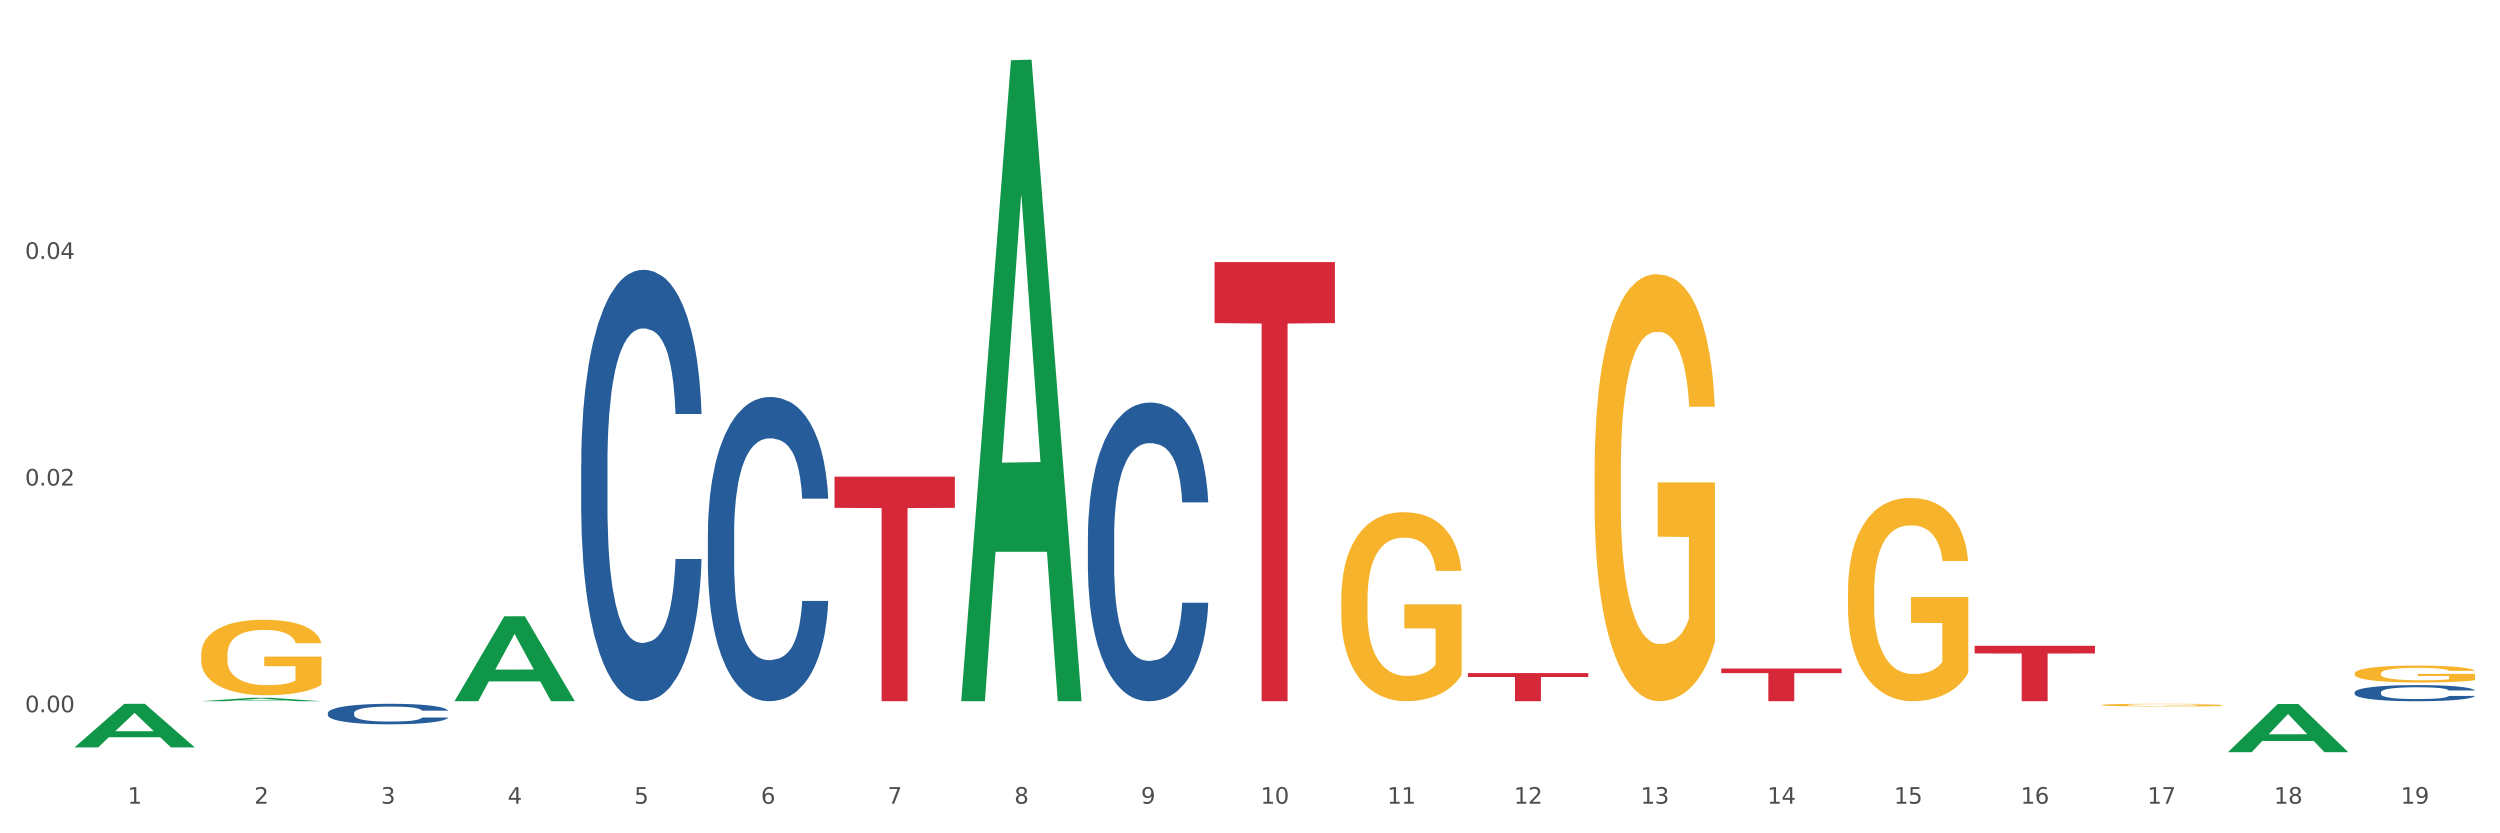 <?xml version="1.0" encoding="utf-8" standalone="no"?>
<!DOCTYPE svg PUBLIC "-//W3C//DTD SVG 1.1//EN"
  "http://www.w3.org/Graphics/SVG/1.1/DTD/svg11.dtd">
<svg xmlns:xlink="http://www.w3.org/1999/xlink" width="1080pt" height="360pt" viewBox="0 0 1080 360" xmlns="http://www.w3.org/2000/svg" version="1.1">
 <rect x="0" y="0" width="1080" height="360" fill="#333333" stroke="none"/>
 <defs>
  <style type="text/css">*{stroke-linejoin: round; stroke-linecap: butt}</style>
 </defs>
 <g id="figure_1">
  <g id="patch_1">
   <path d="M 0 360 
L 1080 360 
L 1080 0 
L 0 0 
z
" style="fill: #ffffff; stroke: #ffffff; stroke-linejoin: miter"/>
  </g>
  <g id="axes_1">
   <g id="matplotlib.axis_1">
    <g id="xtick_1">
     <g id="text_1">
      <!-- 1 -->
      <g style="fill: #4d4d4d" transform="translate(55.115 347.204) scale(0.096 -0.096)">
       <defs>
        <path id="DejaVuSans-31" d="M 794 531 
L 1825 531 
L 1825 4091 
L 703 3866 
L 703 4441 
L 1819 4666 
L 2450 4666 
L 2450 531 
L 3481 531 
L 3481 0 
L 794 0 
L 794 531 
z
" transform="scale(0.016)"/>
       </defs>
       <use xlink:href="#DejaVuSans-31"/>
      </g>
     </g>
    </g>
    <g id="xtick_2">
     <g id="text_2">
      <!-- 2 -->
      <g style="fill: #4d4d4d" transform="translate(109.839 347.204) scale(0.096 -0.096)">
       <defs>
        <path id="DejaVuSans-32" d="M 1228 531 
L 3431 531 
L 3431 0 
L 469 0 
L 469 531 
Q 828 903 1448 1529 
Q 2069 2156 2228 2338 
Q 2531 2678 2651 2914 
Q 2772 3150 2772 3378 
Q 2772 3750 2511 3984 
Q 2250 4219 1831 4219 
Q 1534 4219 1204 4116 
Q 875 4013 500 3803 
L 500 4441 
Q 881 4594 1212 4672 
Q 1544 4750 1819 4750 
Q 2544 4750 2975 4387 
Q 3406 4025 3406 3419 
Q 3406 3131 3298 2873 
Q 3191 2616 2906 2266 
Q 2828 2175 2409 1742 
Q 1991 1309 1228 531 
z
" transform="scale(0.016)"/>
       </defs>
       <use xlink:href="#DejaVuSans-32"/>
      </g>
     </g>
    </g>
    <g id="xtick_3">
     <g id="text_3">
      <!-- 3 -->
      <g style="fill: #4d4d4d" transform="translate(164.564 347.204) scale(0.096 -0.096)">
       <defs>
        <path id="DejaVuSans-33" d="M 2597 2516 
Q 3050 2419 3304 2112 
Q 3559 1806 3559 1356 
Q 3559 666 3084 287 
Q 2609 -91 1734 -91 
Q 1441 -91 1130 -33 
Q 819 25 488 141 
L 488 750 
Q 750 597 1062 519 
Q 1375 441 1716 441 
Q 2309 441 2620 675 
Q 2931 909 2931 1356 
Q 2931 1769 2642 2001 
Q 2353 2234 1838 2234 
L 1294 2234 
L 1294 2753 
L 1863 2753 
Q 2328 2753 2575 2939 
Q 2822 3125 2822 3475 
Q 2822 3834 2567 4026 
Q 2313 4219 1838 4219 
Q 1578 4219 1281 4162 
Q 984 4106 628 3988 
L 628 4550 
Q 988 4650 1302 4700 
Q 1616 4750 1894 4750 
Q 2613 4750 3031 4423 
Q 3450 4097 3450 3541 
Q 3450 3153 3228 2886 
Q 3006 2619 2597 2516 
z
" transform="scale(0.016)"/>
       </defs>
       <use xlink:href="#DejaVuSans-33"/>
      </g>
     </g>
    </g>
    <g id="xtick_4">
     <g id="text_4">
      <!-- 4 -->
      <g style="fill: #4d4d4d" transform="translate(219.288 347.204) scale(0.096 -0.096)">
       <defs>
        <path id="DejaVuSans-34" d="M 2419 4116 
L 825 1625 
L 2419 1625 
L 2419 4116 
z
M 2253 4666 
L 3047 4666 
L 3047 1625 
L 3713 1625 
L 3713 1100 
L 3047 1100 
L 3047 0 
L 2419 0 
L 2419 1100 
L 313 1100 
L 313 1709 
L 2253 4666 
z
" transform="scale(0.016)"/>
       </defs>
       <use xlink:href="#DejaVuSans-34"/>
      </g>
     </g>
    </g>
    <g id="xtick_5">
     <g id="text_5">
      <!-- 5 -->
      <g style="fill: #4d4d4d" transform="translate(274.012 347.204) scale(0.096 -0.096)">
       <defs>
        <path id="DejaVuSans-35" d="M 691 4666 
L 3169 4666 
L 3169 4134 
L 1269 4134 
L 1269 2991 
Q 1406 3038 1543 3061 
Q 1681 3084 1819 3084 
Q 2600 3084 3056 2656 
Q 3513 2228 3513 1497 
Q 3513 744 3044 326 
Q 2575 -91 1722 -91 
Q 1428 -91 1123 -41 
Q 819 9 494 109 
L 494 744 
Q 775 591 1075 516 
Q 1375 441 1709 441 
Q 2250 441 2565 725 
Q 2881 1009 2881 1497 
Q 2881 1984 2565 2268 
Q 2250 2553 1709 2553 
Q 1456 2553 1204 2497 
Q 953 2441 691 2322 
L 691 4666 
z
" transform="scale(0.016)"/>
       </defs>
       <use xlink:href="#DejaVuSans-35"/>
      </g>
     </g>
    </g>
    <g id="xtick_6">
     <g id="text_6">
      <!-- 6 -->
      <g style="fill: #4d4d4d" transform="translate(328.736 347.204) scale(0.096 -0.096)">
       <defs>
        <path id="DejaVuSans-36" d="M 2113 2584 
Q 1688 2584 1439 2293 
Q 1191 2003 1191 1497 
Q 1191 994 1439 701 
Q 1688 409 2113 409 
Q 2538 409 2786 701 
Q 3034 994 3034 1497 
Q 3034 2003 2786 2293 
Q 2538 2584 2113 2584 
z
M 3366 4563 
L 3366 3988 
Q 3128 4100 2886 4159 
Q 2644 4219 2406 4219 
Q 1781 4219 1451 3797 
Q 1122 3375 1075 2522 
Q 1259 2794 1537 2939 
Q 1816 3084 2150 3084 
Q 2853 3084 3261 2657 
Q 3669 2231 3669 1497 
Q 3669 778 3244 343 
Q 2819 -91 2113 -91 
Q 1303 -91 875 529 
Q 447 1150 447 2328 
Q 447 3434 972 4092 
Q 1497 4750 2381 4750 
Q 2619 4750 2861 4703 
Q 3103 4656 3366 4563 
z
" transform="scale(0.016)"/>
       </defs>
       <use xlink:href="#DejaVuSans-36"/>
      </g>
     </g>
    </g>
    <g id="xtick_7">
     <g id="text_7">
      <!-- 7 -->
      <g style="fill: #4d4d4d" transform="translate(383.461 347.204) scale(0.096 -0.096)">
       <defs>
        <path id="DejaVuSans-37" d="M 525 4666 
L 3525 4666 
L 3525 4397 
L 1831 0 
L 1172 0 
L 2766 4134 
L 525 4134 
L 525 4666 
z
" transform="scale(0.016)"/>
       </defs>
       <use xlink:href="#DejaVuSans-37"/>
      </g>
     </g>
    </g>
    <g id="xtick_8">
     <g id="text_8">
      <!-- 8 -->
      <g style="fill: #4d4d4d" transform="translate(438.185 347.204) scale(0.096 -0.096)">
       <defs>
        <path id="DejaVuSans-38" d="M 2034 2216 
Q 1584 2216 1326 1975 
Q 1069 1734 1069 1313 
Q 1069 891 1326 650 
Q 1584 409 2034 409 
Q 2484 409 2743 651 
Q 3003 894 3003 1313 
Q 3003 1734 2745 1975 
Q 2488 2216 2034 2216 
z
M 1403 2484 
Q 997 2584 770 2862 
Q 544 3141 544 3541 
Q 544 4100 942 4425 
Q 1341 4750 2034 4750 
Q 2731 4750 3128 4425 
Q 3525 4100 3525 3541 
Q 3525 3141 3298 2862 
Q 3072 2584 2669 2484 
Q 3125 2378 3379 2068 
Q 3634 1759 3634 1313 
Q 3634 634 3220 271 
Q 2806 -91 2034 -91 
Q 1263 -91 848 271 
Q 434 634 434 1313 
Q 434 1759 690 2068 
Q 947 2378 1403 2484 
z
M 1172 3481 
Q 1172 3119 1398 2916 
Q 1625 2713 2034 2713 
Q 2441 2713 2670 2916 
Q 2900 3119 2900 3481 
Q 2900 3844 2670 4047 
Q 2441 4250 2034 4250 
Q 1625 4250 1398 4047 
Q 1172 3844 1172 3481 
z
" transform="scale(0.016)"/>
       </defs>
       <use xlink:href="#DejaVuSans-38"/>
      </g>
     </g>
    </g>
    <g id="xtick_9">
     <g id="text_9">
      <!-- 9 -->
      <g style="fill: #4d4d4d" transform="translate(492.909 347.204) scale(0.096 -0.096)">
       <defs>
        <path id="DejaVuSans-39" d="M 703 97 
L 703 672 
Q 941 559 1184 500 
Q 1428 441 1663 441 
Q 2288 441 2617 861 
Q 2947 1281 2994 2138 
Q 2813 1869 2534 1725 
Q 2256 1581 1919 1581 
Q 1219 1581 811 2004 
Q 403 2428 403 3163 
Q 403 3881 828 4315 
Q 1253 4750 1959 4750 
Q 2769 4750 3195 4129 
Q 3622 3509 3622 2328 
Q 3622 1225 3098 567 
Q 2575 -91 1691 -91 
Q 1453 -91 1209 -44 
Q 966 3 703 97 
z
M 1959 2075 
Q 2384 2075 2632 2365 
Q 2881 2656 2881 3163 
Q 2881 3666 2632 3958 
Q 2384 4250 1959 4250 
Q 1534 4250 1286 3958 
Q 1038 3666 1038 3163 
Q 1038 2656 1286 2365 
Q 1534 2075 1959 2075 
z
" transform="scale(0.016)"/>
       </defs>
       <use xlink:href="#DejaVuSans-39"/>
      </g>
     </g>
    </g>
    <g id="xtick_10">
     <g id="text_10">
      <!-- 10 -->
      <g style="fill: #4d4d4d" transform="translate(544.58 347.204) scale(0.096 -0.096)">
       <defs>
        <path id="DejaVuSans-30" d="M 2034 4250 
Q 1547 4250 1301 3770 
Q 1056 3291 1056 2328 
Q 1056 1369 1301 889 
Q 1547 409 2034 409 
Q 2525 409 2770 889 
Q 3016 1369 3016 2328 
Q 3016 3291 2770 3770 
Q 2525 4250 2034 4250 
z
M 2034 4750 
Q 2819 4750 3233 4129 
Q 3647 3509 3647 2328 
Q 3647 1150 3233 529 
Q 2819 -91 2034 -91 
Q 1250 -91 836 529 
Q 422 1150 422 2328 
Q 422 3509 836 4129 
Q 1250 4750 2034 4750 
z
" transform="scale(0.016)"/>
       </defs>
       <use xlink:href="#DejaVuSans-31"/>
       <use xlink:href="#DejaVuSans-30" transform="translate(63.623 0)"/>
      </g>
     </g>
    </g>
    <g id="xtick_11">
     <g id="text_11">
      <!-- 11 -->
      <g style="fill: #4d4d4d" transform="translate(599.304 347.204) scale(0.096 -0.096)">
       <use xlink:href="#DejaVuSans-31"/>
       <use xlink:href="#DejaVuSans-31" transform="translate(63.623 0)"/>
      </g>
     </g>
    </g>
    <g id="xtick_12">
     <g id="text_12">
      <!-- 12 -->
      <g style="fill: #4d4d4d" transform="translate(654.028 347.204) scale(0.096 -0.096)">
       <use xlink:href="#DejaVuSans-31"/>
       <use xlink:href="#DejaVuSans-32" transform="translate(63.623 0)"/>
      </g>
     </g>
    </g>
    <g id="xtick_13">
     <g id="text_13">
      <!-- 13 -->
      <g style="fill: #4d4d4d" transform="translate(708.752 347.204) scale(0.096 -0.096)">
       <use xlink:href="#DejaVuSans-31"/>
       <use xlink:href="#DejaVuSans-33" transform="translate(63.623 0)"/>
      </g>
     </g>
    </g>
    <g id="xtick_14">
     <g id="text_14">
      <!-- 14 -->
      <g style="fill: #4d4d4d" transform="translate(763.477 347.204) scale(0.096 -0.096)">
       <use xlink:href="#DejaVuSans-31"/>
       <use xlink:href="#DejaVuSans-34" transform="translate(63.623 0)"/>
      </g>
     </g>
    </g>
    <g id="xtick_15">
     <g id="text_15">
      <!-- 15 -->
      <g style="fill: #4d4d4d" transform="translate(818.201 347.204) scale(0.096 -0.096)">
       <use xlink:href="#DejaVuSans-31"/>
       <use xlink:href="#DejaVuSans-35" transform="translate(63.623 0)"/>
      </g>
     </g>
    </g>
    <g id="xtick_16">
     <g id="text_16">
      <!-- 16 -->
      <g style="fill: #4d4d4d" transform="translate(872.925 347.204) scale(0.096 -0.096)">
       <use xlink:href="#DejaVuSans-31"/>
       <use xlink:href="#DejaVuSans-36" transform="translate(63.623 0)"/>
      </g>
     </g>
    </g>
    <g id="xtick_17">
     <g id="text_17">
      <!-- 17 -->
      <g style="fill: #4d4d4d" transform="translate(927.649 347.204) scale(0.096 -0.096)">
       <use xlink:href="#DejaVuSans-31"/>
       <use xlink:href="#DejaVuSans-37" transform="translate(63.623 0)"/>
      </g>
     </g>
    </g>
    <g id="xtick_18">
     <g id="text_18">
      <!-- 18 -->
      <g style="fill: #4d4d4d" transform="translate(982.374 347.204) scale(0.096 -0.096)">
       <use xlink:href="#DejaVuSans-31"/>
       <use xlink:href="#DejaVuSans-38" transform="translate(63.623 0)"/>
      </g>
     </g>
    </g>
    <g id="xtick_19">
     <g id="text_19">
      <!-- 19 -->
      <g style="fill: #4d4d4d" transform="translate(1037.098 347.204) scale(0.096 -0.096)">
       <use xlink:href="#DejaVuSans-31"/>
       <use xlink:href="#DejaVuSans-39" transform="translate(63.623 0)"/>
      </g>
     </g>
    </g>
    <g id="xtick_20"/>
    <g id="xtick_21"/>
    <g id="xtick_22"/>
    <g id="xtick_23"/>
    <g id="xtick_24"/>
    <g id="xtick_25"/>
    <g id="xtick_26"/>
    <g id="xtick_27"/>
    <g id="xtick_28"/>
    <g id="xtick_29"/>
    <g id="xtick_30"/>
    <g id="xtick_31"/>
    <g id="xtick_32"/>
    <g id="xtick_33"/>
    <g id="xtick_34"/>
    <g id="xtick_35"/>
    <g id="xtick_36"/>
    <g id="xtick_37"/>
   </g>
   <g id="matplotlib.axis_2">
    <g id="ytick_1">
     <g id="text_20">
      <!-- 0.00 -->
      <g style="fill: #4d4d4d" transform="translate(10.8 307.688) scale(0.096 -0.096)">
       <defs>
        <path id="DejaVuSans-2e" d="M 684 794 
L 1344 794 
L 1344 0 
L 684 0 
L 684 794 
z
" transform="scale(0.016)"/>
       </defs>
       <use xlink:href="#DejaVuSans-30"/>
       <use xlink:href="#DejaVuSans-2e" transform="translate(63.623 0)"/>
       <use xlink:href="#DejaVuSans-30" transform="translate(95.41 0)"/>
       <use xlink:href="#DejaVuSans-30" transform="translate(159.033 0)"/>
      </g>
     </g>
    </g>
    <g id="ytick_2">
     <g id="text_21">
      <!-- 0.02 -->
      <g style="fill: #4d4d4d" transform="translate(10.8 209.766) scale(0.096 -0.096)">
       <use xlink:href="#DejaVuSans-30"/>
       <use xlink:href="#DejaVuSans-2e" transform="translate(63.623 0)"/>
       <use xlink:href="#DejaVuSans-30" transform="translate(95.41 0)"/>
       <use xlink:href="#DejaVuSans-32" transform="translate(159.033 0)"/>
      </g>
     </g>
    </g>
    <g id="ytick_3">
     <g id="text_22">
      <!-- 0.04 -->
      <g style="fill: #4d4d4d" transform="translate(10.8 111.845) scale(0.096 -0.096)">
       <use xlink:href="#DejaVuSans-30"/>
       <use xlink:href="#DejaVuSans-2e" transform="translate(63.623 0)"/>
       <use xlink:href="#DejaVuSans-30" transform="translate(95.41 0)"/>
       <use xlink:href="#DejaVuSans-34" transform="translate(159.033 0)"/>
      </g>
     </g>
    </g>
    <g id="ytick_4"/>
    <g id="ytick_5"/>
    <g id="ytick_6"/>
   </g>
   <g id="PolyCollection_1">
    <path d="M 32.175 322.853 
L 32.229 322.836 
L 53.667 304.059 
L 62.564 304.041 
L 84.163 322.889 
L 73.873 322.889 
L 69.21 318.5 
L 47.075 318.5 
L 46.914 318.571 
L 42.412 322.889 
L 32.175 322.889 
L 32.175 322.853 
L 49.862 315.881 
L 66.423 315.863 
L 58.223 308.058 
L 58.115 308.023 
L 58.008 308.076 
L 49.808 315.863 
L 49.862 315.881 
L 32.175 322.853 
z
" clip-path="url(#p4483c7b6df)" style="fill: #109648"/>
    <path d="M 305.796 230.554 
L 305.858 230.434 
L 305.858 227.073 
L 306.042 222.512 
L 306.718 214.111 
L 307.578 207.75 
L 309.053 200.308 
L 309.852 197.187 
L 310.897 193.707 
L 313.048 188.066 
L 315.506 183.265 
L 317.226 180.624 
L 318.517 178.944 
L 321.405 175.943 
L 323.064 174.623 
L 324.785 173.543 
L 326.26 172.823 
L 328.718 171.983 
L 330.684 171.623 
L 332.958 171.503 
L 334.863 171.623 
L 337.382 172.103 
L 341.07 173.543 
L 342.483 174.383 
L 344.388 175.823 
L 346.354 177.744 
L 347.952 179.664 
L 349.796 182.425 
L 351.701 186.025 
L 353.544 190.586 
L 354.835 194.787 
L 355.879 199.228 
L 356.801 204.629 
L 357.477 210.51 
L 357.784 215.431 
L 346.539 215.431 
L 346.232 210.99 
L 345.617 206.189 
L 345.002 202.949 
L 344.327 200.308 
L 343.282 197.308 
L 342.36 195.387 
L 340.824 193.107 
L 339.41 191.666 
L 338.243 190.826 
L 336.829 190.106 
L 333.818 189.386 
L 331.667 189.386 
L 330.316 189.626 
L 328.656 190.226 
L 327.243 191.066 
L 325.584 192.507 
L 324.293 194.067 
L 323.003 196.107 
L 322.265 197.548 
L 321.159 200.188 
L 320.422 202.348 
L 319.439 206.069 
L 318.886 208.71 
L 317.902 215.551 
L 317.472 220.592 
L 317.288 224.073 
L 317.165 227.913 
L 317.165 246.637 
L 317.534 255.039 
L 317.841 258.639 
L 318.332 262.72 
L 319.254 268.001 
L 320.606 273.162 
L 322.02 276.883 
L 323.187 279.163 
L 324.293 280.844 
L 325.399 282.164 
L 326.751 283.364 
L 327.857 284.084 
L 329.517 284.804 
L 331.483 285.164 
L 333.019 285.164 
L 336.153 284.564 
L 337.567 283.964 
L 338.919 283.124 
L 340.394 281.804 
L 341.561 280.363 
L 342.237 279.283 
L 343.343 277.003 
L 344.204 274.602 
L 344.941 271.842 
L 345.433 269.441 
L 345.986 265.841 
L 346.416 261.76 
L 346.539 259.599 
L 357.784 259.599 
L 357.539 263.92 
L 357.108 268.121 
L 356.248 273.762 
L 355.572 277.003 
L 354.527 280.964 
L 353.421 284.324 
L 351.885 288.045 
L 350.472 290.805 
L 348.997 293.206 
L 347.399 295.366 
L 344.511 298.367 
L 343.466 299.207 
L 341.254 300.647 
L 339.533 301.488 
L 337.014 302.328 
L 334.433 302.808 
L 331.729 302.928 
L 329.332 302.688 
L 326.69 301.968 
L 325.031 301.247 
L 323.187 300.167 
L 321.036 298.487 
L 319.008 296.447 
L 317.103 294.046 
L 315.321 291.286 
L 313.662 288.165 
L 311.511 283.004 
L 309.914 277.963 
L 308.746 273.282 
L 307.947 269.321 
L 307.148 264.28 
L 306.718 260.8 
L 306.042 252.398 
L 305.796 244.597 
L 305.796 230.554 
z
" clip-path="url(#p4483c7b6df)" style="fill: #255c99"/>
    <path d="M 469.969 231.871 
L 470.031 231.754 
L 470.031 228.454 
L 470.215 223.976 
L 470.891 215.728 
L 471.751 209.482 
L 473.226 202.176 
L 474.025 199.112 
L 475.07 195.695 
L 477.22 190.157 
L 479.679 185.443 
L 481.399 182.851 
L 482.69 181.201 
L 485.578 178.255 
L 487.237 176.959 
L 488.958 175.898 
L 490.433 175.191 
L 492.891 174.366 
L 494.857 174.013 
L 497.131 173.895 
L 499.036 174.013 
L 501.555 174.484 
L 505.242 175.898 
L 506.656 176.723 
L 508.561 178.137 
L 510.527 180.023 
L 512.125 181.908 
L 513.969 184.618 
L 515.874 188.154 
L 517.717 192.631 
L 519.008 196.756 
L 520.052 201.116 
L 520.974 206.418 
L 521.65 212.192 
L 521.957 217.024 
L 510.712 217.024 
L 510.404 212.664 
L 509.79 207.95 
L 509.175 204.769 
L 508.499 202.176 
L 507.455 199.23 
L 506.533 197.345 
L 504.997 195.106 
L 503.583 193.692 
L 502.416 192.867 
L 501.002 192.16 
L 497.991 191.453 
L 495.84 191.453 
L 494.488 191.689 
L 492.829 192.278 
L 491.416 193.103 
L 489.757 194.517 
L 488.466 196.049 
L 487.176 198.052 
L 486.438 199.466 
L 485.332 202.058 
L 484.595 204.179 
L 483.611 207.832 
L 483.058 210.425 
L 482.075 217.142 
L 481.645 222.091 
L 481.461 225.508 
L 481.338 229.279 
L 481.338 247.662 
L 481.706 255.91 
L 482.014 259.446 
L 482.505 263.452 
L 483.427 268.637 
L 484.779 273.704 
L 486.192 277.357 
L 487.36 279.596 
L 488.466 281.246 
L 489.572 282.542 
L 490.924 283.72 
L 492.03 284.427 
L 493.69 285.134 
L 495.656 285.488 
L 497.192 285.488 
L 500.326 284.899 
L 501.74 284.309 
L 503.092 283.485 
L 504.566 282.188 
L 505.734 280.774 
L 506.41 279.714 
L 507.516 277.475 
L 508.376 275.118 
L 509.114 272.408 
L 509.605 270.051 
L 510.159 266.516 
L 510.589 262.509 
L 510.712 260.388 
L 521.957 260.388 
L 521.711 264.63 
L 521.281 268.755 
L 520.421 274.293 
L 519.745 277.475 
L 518.7 281.363 
L 517.594 284.663 
L 516.058 288.316 
L 514.645 291.026 
L 513.17 293.383 
L 511.572 295.504 
L 508.684 298.45 
L 507.639 299.275 
L 505.427 300.689 
L 503.706 301.514 
L 501.187 302.339 
L 498.606 302.81 
L 495.902 302.928 
L 493.505 302.692 
L 490.863 301.985 
L 489.204 301.278 
L 487.36 300.218 
L 485.209 298.568 
L 483.181 296.565 
L 481.276 294.208 
L 479.494 291.497 
L 477.835 288.434 
L 475.684 283.367 
L 474.086 278.417 
L 472.919 273.822 
L 472.12 269.933 
L 471.321 264.984 
L 470.891 261.567 
L 470.215 253.318 
L 469.969 245.658 
L 469.969 231.871 
z
" clip-path="url(#p4483c7b6df)" style="fill: #255c99"/>
    <path d="M 1017.212 299.092 
L 1017.273 299.086 
L 1017.273 298.908 
L 1017.458 298.666 
L 1018.134 298.221 
L 1018.994 297.884 
L 1020.469 297.49 
L 1021.268 297.324 
L 1022.312 297.14 
L 1024.463 296.841 
L 1026.921 296.586 
L 1028.642 296.446 
L 1029.932 296.357 
L 1032.821 296.198 
L 1034.48 296.128 
L 1036.2 296.071 
L 1037.675 296.033 
L 1040.133 295.989 
L 1042.1 295.969 
L 1044.374 295.963 
L 1046.279 295.969 
L 1048.798 295.995 
L 1052.485 296.071 
L 1053.899 296.116 
L 1055.804 296.192 
L 1057.77 296.294 
L 1059.368 296.396 
L 1061.211 296.542 
L 1063.116 296.733 
L 1064.96 296.974 
L 1066.25 297.197 
L 1067.295 297.432 
L 1068.217 297.719 
L 1068.893 298.03 
L 1069.2 298.291 
L 1057.954 298.291 
L 1057.647 298.056 
L 1057.033 297.801 
L 1056.418 297.63 
L 1055.742 297.49 
L 1054.697 297.331 
L 1053.776 297.229 
L 1052.239 297.108 
L 1050.826 297.032 
L 1049.658 296.987 
L 1048.245 296.949 
L 1045.234 296.911 
L 1043.083 296.911 
L 1041.731 296.923 
L 1040.072 296.955 
L 1038.659 297 
L 1036.999 297.076 
L 1035.709 297.159 
L 1034.418 297.267 
L 1033.681 297.343 
L 1032.575 297.483 
L 1031.837 297.598 
L 1030.854 297.795 
L 1030.301 297.935 
L 1029.318 298.297 
L 1028.888 298.565 
L 1028.703 298.749 
L 1028.58 298.952 
L 1028.58 299.945 
L 1028.949 300.39 
L 1029.256 300.581 
L 1029.748 300.797 
L 1030.67 301.077 
L 1032.022 301.35 
L 1033.435 301.548 
L 1034.603 301.668 
L 1035.709 301.757 
L 1036.815 301.827 
L 1038.167 301.891 
L 1039.273 301.929 
L 1040.932 301.967 
L 1042.899 301.986 
L 1044.435 301.986 
L 1047.569 301.955 
L 1048.982 301.923 
L 1050.334 301.878 
L 1051.809 301.808 
L 1052.977 301.732 
L 1053.653 301.675 
L 1054.759 301.554 
L 1055.619 301.427 
L 1056.357 301.28 
L 1056.848 301.153 
L 1057.401 300.962 
L 1057.831 300.746 
L 1057.954 300.632 
L 1069.2 300.632 
L 1068.954 300.861 
L 1068.524 301.083 
L 1067.664 301.382 
L 1066.988 301.554 
L 1065.943 301.764 
L 1064.837 301.942 
L 1063.301 302.139 
L 1061.887 302.285 
L 1060.412 302.413 
L 1058.815 302.527 
L 1055.926 302.686 
L 1054.882 302.731 
L 1052.67 302.807 
L 1050.949 302.851 
L 1048.429 302.896 
L 1045.848 302.921 
L 1043.145 302.928 
L 1040.748 302.915 
L 1038.105 302.877 
L 1036.446 302.839 
L 1034.603 302.781 
L 1032.452 302.692 
L 1030.424 302.584 
L 1028.519 302.457 
L 1026.737 302.311 
L 1025.078 302.145 
L 1022.927 301.872 
L 1021.329 301.605 
L 1020.162 301.357 
L 1019.363 301.147 
L 1018.564 300.88 
L 1018.134 300.695 
L 1017.458 300.25 
L 1017.212 299.837 
L 1017.212 299.092 
z
" clip-path="url(#p4483c7b6df)" style="fill: #255c99"/>
    <path d="M 86.899 282.808 
L 86.961 282.778 
L 86.961 281.706 
L 87.083 280.783 
L 87.697 278.55 
L 88.618 276.703 
L 89.293 275.721 
L 89.968 274.917 
L 90.766 274.113 
L 91.748 273.279 
L 93.528 272.058 
L 94.633 271.433 
L 95.983 270.778 
L 98.439 269.825 
L 100.219 269.289 
L 102.06 268.842 
L 105.067 268.306 
L 107.032 268.068 
L 109.118 267.889 
L 111.635 267.77 
L 113.538 267.741 
L 117.712 267.83 
L 121.272 268.098 
L 122.99 268.306 
L 125.2 268.664 
L 126.366 268.902 
L 128.269 269.378 
L 130.233 270.004 
L 131.583 270.54 
L 133.609 271.552 
L 135.143 272.564 
L 136.555 273.815 
L 137.291 274.679 
L 137.844 275.483 
L 138.335 276.406 
L 138.826 277.865 
L 127.778 277.865 
L 127.348 276.822 
L 126.673 275.84 
L 125.691 274.887 
L 124.832 274.291 
L 123.358 273.547 
L 122.008 273.071 
L 120.596 272.713 
L 118.878 272.416 
L 117.527 272.267 
L 115.625 272.148 
L 111.881 272.177 
L 109.364 272.416 
L 107.645 272.713 
L 106.541 272.981 
L 105.559 273.279 
L 104.454 273.696 
L 103.165 274.321 
L 102.244 274.887 
L 101.323 275.602 
L 100.587 276.316 
L 99.912 277.15 
L 99.359 278.043 
L 98.93 278.966 
L 98.561 280.098 
L 98.254 281.974 
L 98.254 286.053 
L 98.377 286.976 
L 98.684 288.197 
L 99.052 289.12 
L 99.666 290.222 
L 100.219 290.966 
L 101.262 292.038 
L 102.428 292.932 
L 103.349 293.497 
L 104.27 293.974 
L 105.865 294.629 
L 107.645 295.165 
L 109.18 295.493 
L 111.267 295.79 
L 112.678 295.909 
L 113.906 295.969 
L 116.914 295.969 
L 119.062 295.88 
L 121.456 295.671 
L 123.297 295.403 
L 124.832 295.076 
L 126.55 294.54 
L 127.655 294.033 
L 127.655 287.81 
L 114.152 287.78 
L 114.152 283.641 
L 138.887 283.641 
L 138.887 295.79 
L 137.844 296.416 
L 136.678 296.981 
L 135.45 297.488 
L 133.609 298.113 
L 131.399 298.708 
L 129.435 299.125 
L 127.348 299.483 
L 124.893 299.81 
L 121.701 300.108 
L 119.737 300.227 
L 117.282 300.316 
L 114.397 300.346 
L 111.881 300.287 
L 109.425 300.138 
L 106.847 299.87 
L 104.331 299.483 
L 102.428 299.096 
L 100.525 298.619 
L 98.5 297.994 
L 96.904 297.398 
L 95.676 296.862 
L 94.326 296.177 
L 92.853 295.284 
L 91.748 294.48 
L 90.766 293.646 
L 89.723 292.574 
L 88.986 291.651 
L 88.25 290.49 
L 87.82 289.627 
L 87.329 288.287 
L 86.961 286.411 
L 86.899 282.808 
z
" clip-path="url(#p4483c7b6df)" style="fill: #f7b32b"/>
    <path d="M 579.418 258.995 
L 579.479 258.921 
L 579.479 256.236 
L 579.602 253.923 
L 580.216 248.329 
L 581.136 243.705 
L 581.812 241.243 
L 582.487 239.229 
L 583.285 237.216 
L 584.267 235.127 
L 586.047 232.069 
L 587.152 230.503 
L 588.502 228.862 
L 590.957 226.475 
L 592.737 225.132 
L 594.578 224.013 
L 597.586 222.671 
L 599.55 222.074 
L 601.637 221.627 
L 604.154 221.328 
L 606.056 221.254 
L 610.23 221.477 
L 613.79 222.149 
L 615.509 222.671 
L 617.718 223.566 
L 618.884 224.163 
L 620.787 225.356 
L 622.751 226.922 
L 624.102 228.265 
L 626.127 230.801 
L 627.662 233.337 
L 629.073 236.47 
L 629.81 238.633 
L 630.362 240.647 
L 630.853 242.959 
L 631.344 246.614 
L 620.296 246.614 
L 619.867 244.003 
L 619.191 241.542 
L 618.209 239.155 
L 617.35 237.663 
L 615.877 235.798 
L 614.527 234.605 
L 613.115 233.71 
L 611.396 232.964 
L 610.046 232.591 
L 608.143 232.293 
L 604.399 232.367 
L 601.882 232.964 
L 600.164 233.71 
L 599.059 234.381 
L 598.077 235.127 
L 596.972 236.171 
L 595.683 237.738 
L 594.763 239.155 
L 593.842 240.945 
L 593.105 242.735 
L 592.43 244.824 
L 591.878 247.061 
L 591.448 249.373 
L 591.08 252.208 
L 590.773 256.907 
L 590.773 267.125 
L 590.896 269.438 
L 591.203 272.496 
L 591.571 274.808 
L 592.185 277.568 
L 592.737 279.433 
L 593.78 282.118 
L 594.947 284.355 
L 595.867 285.773 
L 596.788 286.966 
L 598.384 288.607 
L 600.164 289.949 
L 601.698 290.77 
L 603.785 291.516 
L 605.197 291.814 
L 606.425 291.963 
L 609.432 291.963 
L 611.58 291.74 
L 613.974 291.217 
L 615.816 290.546 
L 617.35 289.726 
L 619.069 288.383 
L 620.173 287.115 
L 620.173 271.526 
L 606.67 271.452 
L 606.67 261.084 
L 631.406 261.084 
L 631.406 291.516 
L 630.362 293.082 
L 629.196 294.499 
L 627.969 295.767 
L 626.127 297.334 
L 623.918 298.825 
L 621.953 299.87 
L 619.867 300.765 
L 617.411 301.585 
L 614.22 302.331 
L 612.256 302.629 
L 609.8 302.853 
L 606.916 302.928 
L 604.399 302.779 
L 601.944 302.406 
L 599.366 301.734 
L 596.849 300.765 
L 594.947 299.795 
L 593.044 298.602 
L 591.018 297.035 
L 589.423 295.544 
L 588.195 294.201 
L 586.845 292.485 
L 585.372 290.248 
L 584.267 288.234 
L 583.285 286.145 
L 582.241 283.46 
L 581.505 281.148 
L 580.768 278.239 
L 580.338 276.076 
L 579.847 272.72 
L 579.479 268.021 
L 579.418 258.995 
z
" clip-path="url(#p4483c7b6df)" style="fill: #f7b32b"/>
    <path d="M 688.866 203.691 
L 688.928 203.523 
L 688.928 197.458 
L 689.05 192.235 
L 689.664 179.598 
L 690.585 169.152 
L 691.26 163.592 
L 691.935 159.043 
L 692.733 154.494 
L 693.715 149.777 
L 695.495 142.869 
L 696.6 139.331 
L 697.95 135.624 
L 700.406 130.233 
L 702.186 127.2 
L 704.027 124.673 
L 707.034 121.64 
L 708.999 120.292 
L 711.086 119.281 
L 713.602 118.608 
L 715.505 118.439 
L 719.679 118.944 
L 723.239 120.461 
L 724.957 121.64 
L 727.167 123.662 
L 728.333 125.01 
L 730.236 127.706 
L 732.2 131.244 
L 733.55 134.276 
L 735.576 140.005 
L 737.11 145.733 
L 738.522 152.81 
L 739.258 157.696 
L 739.811 162.245 
L 740.302 167.468 
L 740.793 175.723 
L 729.745 175.723 
L 729.315 169.826 
L 728.64 164.266 
L 727.658 158.875 
L 726.799 155.505 
L 725.325 151.293 
L 723.975 148.597 
L 722.563 146.576 
L 720.845 144.891 
L 719.494 144.048 
L 717.592 143.375 
L 713.848 143.543 
L 711.331 144.891 
L 709.612 146.576 
L 708.508 148.092 
L 707.526 149.777 
L 706.421 152.136 
L 705.132 155.674 
L 704.211 158.875 
L 703.29 162.919 
L 702.554 166.962 
L 701.879 171.68 
L 701.326 176.734 
L 700.897 181.957 
L 700.528 188.359 
L 700.221 198.974 
L 700.221 222.056 
L 700.344 227.279 
L 700.651 234.187 
L 701.019 239.41 
L 701.633 245.644 
L 702.186 249.856 
L 703.229 255.921 
L 704.395 260.976 
L 705.316 264.177 
L 706.237 266.872 
L 707.832 270.579 
L 709.612 273.612 
L 711.147 275.465 
L 713.234 277.15 
L 714.645 277.824 
L 715.873 278.161 
L 718.881 278.161 
L 721.029 277.655 
L 723.423 276.476 
L 725.264 274.96 
L 726.799 273.106 
L 728.517 270.074 
L 729.622 267.209 
L 729.622 231.996 
L 716.119 231.828 
L 716.119 208.409 
L 740.854 208.409 
L 740.854 277.15 
L 739.811 280.688 
L 738.645 283.889 
L 737.417 286.753 
L 735.576 290.292 
L 733.366 293.661 
L 731.402 296.02 
L 729.315 298.042 
L 726.86 299.895 
L 723.668 301.58 
L 721.704 302.254 
L 719.249 302.759 
L 716.364 302.928 
L 713.848 302.591 
L 711.392 301.748 
L 708.814 300.232 
L 706.298 298.042 
L 704.395 295.852 
L 702.492 293.156 
L 700.467 289.618 
L 698.871 286.248 
L 697.643 283.215 
L 696.293 279.34 
L 694.82 274.286 
L 693.715 269.737 
L 692.733 265.019 
L 691.69 258.954 
L 690.953 253.731 
L 690.217 247.16 
L 689.787 242.274 
L 689.296 234.692 
L 688.928 224.078 
L 688.866 203.691 
z
" clip-path="url(#p4483c7b6df)" style="fill: #f7b32b"/>
    <path d="M 798.315 255.694 
L 798.376 255.613 
L 798.376 252.726 
L 798.499 250.24 
L 799.113 244.226 
L 800.033 239.254 
L 800.709 236.607 
L 801.384 234.442 
L 802.182 232.277 
L 803.164 230.032 
L 804.944 226.744 
L 806.049 225.06 
L 807.399 223.295 
L 809.854 220.729 
L 811.634 219.286 
L 813.475 218.083 
L 816.483 216.639 
L 818.447 215.998 
L 820.534 215.516 
L 823.051 215.196 
L 824.953 215.115 
L 829.127 215.356 
L 832.687 216.078 
L 834.406 216.639 
L 836.615 217.601 
L 837.782 218.243 
L 839.684 219.526 
L 841.648 221.21 
L 842.999 222.654 
L 845.024 225.38 
L 846.559 228.107 
L 847.97 231.475 
L 848.707 233.801 
L 849.259 235.966 
L 849.75 238.452 
L 850.242 242.381 
L 839.193 242.381 
L 838.764 239.575 
L 838.088 236.928 
L 837.106 234.362 
L 836.247 232.758 
L 834.774 230.753 
L 833.424 229.47 
L 832.012 228.508 
L 830.293 227.706 
L 828.943 227.305 
L 827.04 226.984 
L 823.296 227.064 
L 820.78 227.706 
L 819.061 228.508 
L 817.956 229.23 
L 816.974 230.032 
L 815.869 231.154 
L 814.58 232.838 
L 813.66 234.362 
L 812.739 236.287 
L 812.002 238.211 
L 811.327 240.457 
L 810.775 242.863 
L 810.345 245.349 
L 809.977 248.396 
L 809.67 253.448 
L 809.67 264.435 
L 809.793 266.921 
L 810.1 270.209 
L 810.468 272.695 
L 811.082 275.662 
L 811.634 277.667 
L 812.678 280.554 
L 813.844 282.96 
L 814.764 284.483 
L 815.685 285.766 
L 817.281 287.531 
L 819.061 288.974 
L 820.595 289.856 
L 822.682 290.658 
L 824.094 290.979 
L 825.322 291.139 
L 828.329 291.139 
L 830.477 290.899 
L 832.871 290.337 
L 834.713 289.616 
L 836.247 288.733 
L 837.966 287.29 
L 839.071 285.927 
L 839.071 269.166 
L 825.567 269.086 
L 825.567 257.939 
L 850.303 257.939 
L 850.303 290.658 
L 849.259 292.342 
L 848.093 293.866 
L 846.866 295.229 
L 845.024 296.913 
L 842.815 298.517 
L 840.851 299.64 
L 838.764 300.602 
L 836.308 301.484 
L 833.117 302.286 
L 831.153 302.607 
L 828.697 302.848 
L 825.813 302.928 
L 823.296 302.767 
L 820.841 302.366 
L 818.263 301.645 
L 815.746 300.602 
L 813.844 299.56 
L 811.941 298.277 
L 809.915 296.592 
L 808.32 294.989 
L 807.092 293.545 
L 805.742 291.701 
L 804.269 289.295 
L 803.164 287.13 
L 802.182 284.884 
L 801.138 281.997 
L 800.402 279.511 
L 799.665 276.384 
L 799.236 274.058 
L 798.744 270.449 
L 798.376 265.397 
L 798.315 255.694 
z
" clip-path="url(#p4483c7b6df)" style="fill: #f7b32b"/>
    <path d="M 907.763 304.567 
L 907.825 304.566 
L 907.825 304.529 
L 907.948 304.497 
L 908.561 304.419 
L 909.482 304.354 
L 910.157 304.32 
L 910.832 304.292 
L 911.63 304.264 
L 912.612 304.234 
L 914.392 304.192 
L 915.497 304.17 
L 916.847 304.147 
L 919.303 304.114 
L 921.083 304.095 
L 922.924 304.079 
L 925.932 304.061 
L 927.896 304.052 
L 929.983 304.046 
L 932.499 304.042 
L 934.402 304.041 
L 938.576 304.044 
L 942.136 304.053 
L 943.854 304.061 
L 946.064 304.073 
L 947.23 304.082 
L 949.133 304.098 
L 951.097 304.12 
L 952.447 304.139 
L 954.473 304.174 
L 956.007 304.21 
L 957.419 304.253 
L 958.156 304.283 
L 958.708 304.311 
L 959.199 304.344 
L 959.69 304.395 
L 948.642 304.395 
L 948.212 304.358 
L 947.537 304.324 
L 946.555 304.291 
L 945.696 304.27 
L 944.223 304.244 
L 942.872 304.227 
L 941.46 304.215 
L 939.742 304.204 
L 938.392 304.199 
L 936.489 304.195 
L 932.745 304.196 
L 930.228 304.204 
L 928.51 304.215 
L 927.405 304.224 
L 926.423 304.234 
L 925.318 304.249 
L 924.029 304.271 
L 923.108 304.291 
L 922.187 304.316 
L 921.451 304.341 
L 920.776 304.37 
L 920.223 304.401 
L 919.794 304.433 
L 919.425 304.473 
L 919.119 304.538 
L 919.119 304.681 
L 919.241 304.713 
L 919.548 304.756 
L 919.916 304.788 
L 920.53 304.827 
L 921.083 304.853 
L 922.126 304.89 
L 923.292 304.921 
L 924.213 304.941 
L 925.134 304.958 
L 926.73 304.981 
L 928.51 304.999 
L 930.044 305.011 
L 932.131 305.021 
L 933.543 305.025 
L 934.77 305.027 
L 937.778 305.027 
L 939.926 305.024 
L 942.32 305.017 
L 944.161 305.008 
L 945.696 304.996 
L 947.414 304.978 
L 948.519 304.96 
L 948.519 304.742 
L 935.016 304.741 
L 935.016 304.597 
L 959.751 304.597 
L 959.751 305.021 
L 958.708 305.043 
L 957.542 305.063 
L 956.314 305.081 
L 954.473 305.102 
L 952.263 305.123 
L 950.299 305.138 
L 948.212 305.15 
L 945.757 305.162 
L 942.565 305.172 
L 940.601 305.176 
L 938.146 305.179 
L 935.261 305.18 
L 932.745 305.178 
L 930.29 305.173 
L 927.712 305.164 
L 925.195 305.15 
L 923.292 305.137 
L 921.39 305.12 
L 919.364 305.098 
L 917.768 305.077 
L 916.541 305.059 
L 915.19 305.035 
L 913.717 305.004 
L 912.612 304.975 
L 911.63 304.946 
L 910.587 304.909 
L 909.85 304.877 
L 909.114 304.836 
L 908.684 304.806 
L 908.193 304.759 
L 907.825 304.693 
L 907.763 304.567 
z
" clip-path="url(#p4483c7b6df)" style="fill: #f7b32b"/>
    <path d="M 1017.212 290.917 
L 1017.273 290.91 
L 1017.273 290.67 
L 1017.396 290.463 
L 1018.01 289.962 
L 1018.931 289.548 
L 1019.606 289.327 
L 1020.281 289.147 
L 1021.079 288.967 
L 1022.061 288.78 
L 1023.841 288.506 
L 1024.946 288.366 
L 1026.296 288.219 
L 1028.751 288.005 
L 1030.531 287.885 
L 1032.373 287.785 
L 1035.38 287.665 
L 1037.344 287.611 
L 1039.431 287.571 
L 1041.948 287.545 
L 1043.85 287.538 
L 1048.024 287.558 
L 1051.584 287.618 
L 1053.303 287.665 
L 1055.512 287.745 
L 1056.679 287.798 
L 1058.581 287.905 
L 1060.546 288.045 
L 1061.896 288.166 
L 1063.921 288.393 
L 1065.456 288.62 
L 1066.868 288.9 
L 1067.604 289.094 
L 1068.157 289.274 
L 1068.648 289.481 
L 1069.139 289.808 
L 1058.09 289.808 
L 1057.661 289.575 
L 1056.986 289.354 
L 1056.004 289.14 
L 1055.144 289.007 
L 1053.671 288.84 
L 1052.321 288.733 
L 1050.909 288.653 
L 1049.19 288.586 
L 1047.84 288.553 
L 1045.937 288.526 
L 1042.193 288.533 
L 1039.677 288.586 
L 1037.958 288.653 
L 1036.853 288.713 
L 1035.871 288.78 
L 1034.766 288.873 
L 1033.477 289.014 
L 1032.557 289.14 
L 1031.636 289.301 
L 1030.899 289.461 
L 1030.224 289.648 
L 1029.672 289.848 
L 1029.242 290.055 
L 1028.874 290.309 
L 1028.567 290.73 
L 1028.567 291.645 
L 1028.69 291.852 
L 1028.997 292.125 
L 1029.365 292.332 
L 1029.979 292.58 
L 1030.531 292.746 
L 1031.575 292.987 
L 1032.741 293.187 
L 1033.662 293.314 
L 1034.582 293.421 
L 1036.178 293.568 
L 1037.958 293.688 
L 1039.493 293.761 
L 1041.579 293.828 
L 1042.991 293.855 
L 1044.219 293.868 
L 1047.226 293.868 
L 1049.375 293.848 
L 1051.768 293.802 
L 1053.61 293.741 
L 1055.144 293.668 
L 1056.863 293.548 
L 1057.968 293.434 
L 1057.968 292.039 
L 1044.464 292.032 
L 1044.464 291.104 
L 1069.2 291.104 
L 1069.2 293.828 
L 1068.157 293.968 
L 1066.99 294.095 
L 1065.763 294.209 
L 1063.921 294.349 
L 1061.712 294.483 
L 1059.748 294.576 
L 1057.661 294.656 
L 1055.206 294.73 
L 1052.014 294.797 
L 1050.05 294.823 
L 1047.595 294.843 
L 1044.71 294.85 
L 1042.193 294.837 
L 1039.738 294.803 
L 1037.16 294.743 
L 1034.644 294.656 
L 1032.741 294.569 
L 1030.838 294.463 
L 1028.813 294.322 
L 1027.217 294.189 
L 1025.989 294.069 
L 1024.639 293.915 
L 1023.166 293.715 
L 1022.061 293.534 
L 1021.079 293.347 
L 1020.035 293.107 
L 1019.299 292.9 
L 1018.562 292.64 
L 1018.133 292.446 
L 1017.642 292.145 
L 1017.273 291.725 
L 1017.212 290.917 
z
" clip-path="url(#p4483c7b6df)" style="fill: #f7b32b"/>
    <path d="M 251.072 200.296 
L 251.134 200.126 
L 251.134 195.36 
L 251.318 188.892 
L 251.994 176.978 
L 252.854 167.957 
L 254.329 157.405 
L 255.128 152.98 
L 256.173 148.044 
L 258.323 140.044 
L 260.781 133.236 
L 262.502 129.492 
L 263.793 127.109 
L 266.681 122.854 
L 268.34 120.982 
L 270.061 119.45 
L 271.535 118.429 
L 273.994 117.237 
L 275.96 116.727 
L 278.234 116.556 
L 280.139 116.727 
L 282.658 117.407 
L 286.345 119.45 
L 287.759 120.641 
L 289.664 122.684 
L 291.63 125.407 
L 293.228 128.13 
L 295.071 132.045 
L 296.976 137.151 
L 298.82 143.619 
L 300.11 149.576 
L 301.155 155.873 
L 302.077 163.532 
L 302.753 171.872 
L 303.06 178.85 
L 291.815 178.85 
L 291.507 172.553 
L 290.893 165.745 
L 290.278 161.149 
L 289.602 157.405 
L 288.558 153.15 
L 287.636 150.427 
L 286.1 147.193 
L 284.686 145.15 
L 283.519 143.959 
L 282.105 142.938 
L 279.094 141.917 
L 276.943 141.917 
L 275.591 142.257 
L 273.932 143.108 
L 272.519 144.299 
L 270.86 146.342 
L 269.569 148.554 
L 268.279 151.448 
L 267.541 153.49 
L 266.435 157.235 
L 265.698 160.298 
L 264.714 165.575 
L 264.161 169.319 
L 263.178 179.021 
L 262.748 186.169 
L 262.564 191.105 
L 262.441 196.551 
L 262.441 223.103 
L 262.809 235.017 
L 263.117 240.123 
L 263.608 245.91 
L 264.53 253.399 
L 265.882 260.718 
L 267.295 265.994 
L 268.463 269.228 
L 269.569 271.611 
L 270.675 273.483 
L 272.027 275.185 
L 273.133 276.206 
L 274.792 277.227 
L 276.759 277.738 
L 278.295 277.738 
L 281.429 276.887 
L 282.843 276.036 
L 284.195 274.844 
L 285.669 272.972 
L 286.837 270.93 
L 287.513 269.398 
L 288.619 266.164 
L 289.479 262.76 
L 290.217 258.845 
L 290.708 255.441 
L 291.261 250.335 
L 291.692 244.548 
L 291.815 241.485 
L 303.06 241.485 
L 302.814 247.612 
L 302.384 253.569 
L 301.524 261.569 
L 300.848 266.164 
L 299.803 271.781 
L 298.697 276.546 
L 297.161 281.823 
L 295.747 285.737 
L 294.273 289.141 
L 292.675 292.205 
L 289.787 296.46 
L 288.742 297.652 
L 286.53 299.694 
L 284.809 300.885 
L 282.29 302.077 
L 279.709 302.758 
L 277.005 302.928 
L 274.608 302.587 
L 271.966 301.566 
L 270.306 300.545 
L 268.463 299.013 
L 266.312 296.63 
L 264.284 293.737 
L 262.379 290.333 
L 260.597 286.418 
L 258.938 281.993 
L 256.787 274.674 
L 255.189 267.526 
L 254.022 260.888 
L 253.223 255.271 
L 252.424 248.123 
L 251.994 243.187 
L 251.318 231.273 
L 251.072 220.21 
L 251.072 200.296 
z
" clip-path="url(#p4483c7b6df)" style="fill: #255c99"/>
    <path d="M 360.521 205.915 
L 412.509 205.915 
L 412.509 219.397 
L 392.058 219.488 
L 392.058 302.928 
L 380.848 302.928 
L 380.848 219.488 
L 360.521 219.397 
L 360.521 206.006 
L 360.521 205.915 
z
" clip-path="url(#p4483c7b6df)" style="fill: #d62839"/>
    <path d="M 524.693 113.217 
L 576.682 113.217 
L 576.682 139.58 
L 556.231 139.759 
L 556.231 302.928 
L 545.021 302.928 
L 545.021 139.759 
L 524.693 139.58 
L 524.693 113.395 
L 524.693 113.217 
z
" clip-path="url(#p4483c7b6df)" style="fill: #d62839"/>
    <path d="M 634.142 290.763 
L 686.13 290.763 
L 686.13 292.454 
L 665.68 292.465 
L 665.68 302.928 
L 654.469 302.928 
L 654.469 292.465 
L 634.142 292.454 
L 634.142 290.775 
L 634.142 290.763 
z
" clip-path="url(#p4483c7b6df)" style="fill: #d62839"/>
    <path d="M 743.591 288.821 
L 795.579 288.821 
L 795.579 290.781 
L 775.128 290.794 
L 775.128 302.928 
L 763.918 302.928 
L 763.918 290.794 
L 743.591 290.781 
L 743.591 288.834 
L 743.591 288.821 
z
" clip-path="url(#p4483c7b6df)" style="fill: #d62839"/>
    <path d="M 853.039 278.975 
L 905.027 278.975 
L 905.027 282.304 
L 884.577 282.326 
L 884.577 302.928 
L 873.366 302.928 
L 873.366 282.326 
L 853.039 282.304 
L 853.039 278.998 
L 853.039 278.975 
z
" clip-path="url(#p4483c7b6df)" style="fill: #d62839"/>
    <path d="M 141.624 308.023 
L 141.685 308.015 
L 141.685 307.788 
L 141.869 307.48 
L 142.545 306.914 
L 143.406 306.485 
L 144.88 305.983 
L 145.679 305.773 
L 146.724 305.538 
L 148.875 305.158 
L 151.333 304.834 
L 153.054 304.656 
L 154.344 304.543 
L 157.232 304.34 
L 158.891 304.251 
L 160.612 304.178 
L 162.087 304.13 
L 164.545 304.073 
L 166.511 304.049 
L 168.785 304.041 
L 170.69 304.049 
L 173.21 304.081 
L 176.897 304.178 
L 178.31 304.235 
L 180.215 304.332 
L 182.182 304.462 
L 183.779 304.591 
L 185.623 304.777 
L 187.528 305.02 
L 189.371 305.328 
L 190.662 305.611 
L 191.707 305.91 
L 192.628 306.275 
L 193.304 306.671 
L 193.612 307.003 
L 182.366 307.003 
L 182.059 306.704 
L 181.444 306.38 
L 180.83 306.161 
L 180.154 305.983 
L 179.109 305.781 
L 178.187 305.651 
L 176.651 305.498 
L 175.238 305.401 
L 174.07 305.344 
L 172.657 305.295 
L 169.645 305.247 
L 167.495 305.247 
L 166.143 305.263 
L 164.484 305.303 
L 163.07 305.36 
L 161.411 305.457 
L 160.12 305.562 
L 158.83 305.7 
L 158.093 305.797 
L 156.986 305.975 
L 156.249 306.121 
L 155.266 306.372 
L 154.713 306.55 
L 153.73 307.011 
L 153.299 307.351 
L 153.115 307.586 
L 152.992 307.845 
L 152.992 309.107 
L 153.361 309.674 
L 153.668 309.916 
L 154.16 310.192 
L 155.081 310.548 
L 156.433 310.896 
L 157.847 311.147 
L 159.014 311.3 
L 160.12 311.414 
L 161.227 311.503 
L 162.579 311.584 
L 163.685 311.632 
L 165.344 311.681 
L 167.31 311.705 
L 168.847 311.705 
L 171.981 311.665 
L 173.394 311.624 
L 174.746 311.567 
L 176.221 311.478 
L 177.388 311.381 
L 178.064 311.308 
L 179.17 311.155 
L 180.031 310.993 
L 180.768 310.807 
L 181.26 310.645 
L 181.813 310.402 
L 182.243 310.127 
L 182.366 309.981 
L 193.612 309.981 
L 193.366 310.273 
L 192.936 310.556 
L 192.075 310.936 
L 191.399 311.155 
L 190.355 311.422 
L 189.249 311.648 
L 187.712 311.899 
L 186.299 312.085 
L 184.824 312.247 
L 183.226 312.393 
L 180.338 312.595 
L 179.293 312.652 
L 177.081 312.749 
L 175.36 312.806 
L 172.841 312.862 
L 170.26 312.895 
L 167.556 312.903 
L 165.16 312.887 
L 162.517 312.838 
L 160.858 312.789 
L 159.014 312.717 
L 156.864 312.603 
L 154.836 312.466 
L 152.931 312.304 
L 151.149 312.118 
L 149.489 311.907 
L 147.339 311.559 
L 145.741 311.219 
L 144.573 310.904 
L 143.774 310.637 
L 142.975 310.297 
L 142.545 310.062 
L 141.869 309.496 
L 141.624 308.97 
L 141.624 308.023 
z
" clip-path="url(#p4483c7b6df)" style="fill: #255c99"/>
    <path d="M 86.899 302.925 
L 86.953 302.924 
L 108.391 301.461 
L 117.288 301.459 
L 138.887 302.928 
L 128.597 302.928 
L 123.934 302.586 
L 101.799 302.586 
L 101.638 302.591 
L 97.136 302.928 
L 86.899 302.928 
L 86.899 302.925 
L 104.586 302.382 
L 121.147 302.38 
L 112.947 301.772 
L 112.84 301.77 
L 112.733 301.774 
L 104.532 302.38 
L 104.586 302.382 
L 86.899 302.925 
z
" clip-path="url(#p4483c7b6df)" style="fill: #109648"/>
    <path d="M 196.348 302.859 
L 196.401 302.824 
L 217.84 266.244 
L 226.737 266.21 
L 248.336 302.928 
L 238.045 302.928 
L 233.383 294.377 
L 211.247 294.377 
L 211.087 294.515 
L 206.585 302.928 
L 196.348 302.928 
L 196.348 302.859 
L 214.034 289.275 
L 230.596 289.24 
L 222.395 274.036 
L 222.288 273.967 
L 222.181 274.071 
L 213.981 289.24 
L 214.034 289.275 
L 196.348 302.859 
z
" clip-path="url(#p4483c7b6df)" style="fill: #109648"/>
    <path d="M 962.488 324.91 
L 962.541 324.891 
L 983.98 304.137 
L 992.877 304.117 
L 1014.476 324.95 
L 1004.185 324.95 
L 999.522 320.098 
L 977.387 320.098 
L 977.227 320.177 
L 972.724 324.95 
L 962.488 324.95 
L 962.488 324.91 
L 980.174 317.204 
L 996.735 317.184 
L 988.535 308.558 
L 988.428 308.519 
L 988.321 308.577 
L 980.121 317.184 
L 980.174 317.204 
L 962.488 324.91 
z
" clip-path="url(#p4483c7b6df)" style="fill: #109648"/>
    <path d="M 415.245 302.407 
L 415.299 302.147 
L 436.737 26.02 
L 445.634 25.759 
L 467.233 302.928 
L 456.943 302.928 
L 452.28 238.385 
L 430.145 238.385 
L 429.984 239.426 
L 425.482 302.928 
L 415.245 302.928 
L 415.245 302.407 
L 432.932 199.868 
L 449.493 199.608 
L 441.293 84.837 
L 441.185 84.316 
L 441.078 85.097 
L 432.878 199.608 
L 432.932 199.868 
L 415.245 302.407 
z
" clip-path="url(#p4483c7b6df)" style="fill: #109648"/>
   </g>
  </g>
 </g>
 <defs>
  <clipPath id="p4483c7b6df">
   <rect x="32.175" y="10.8" width="1037.025" height="329.109"/>
  </clipPath>
 </defs>
</svg>
